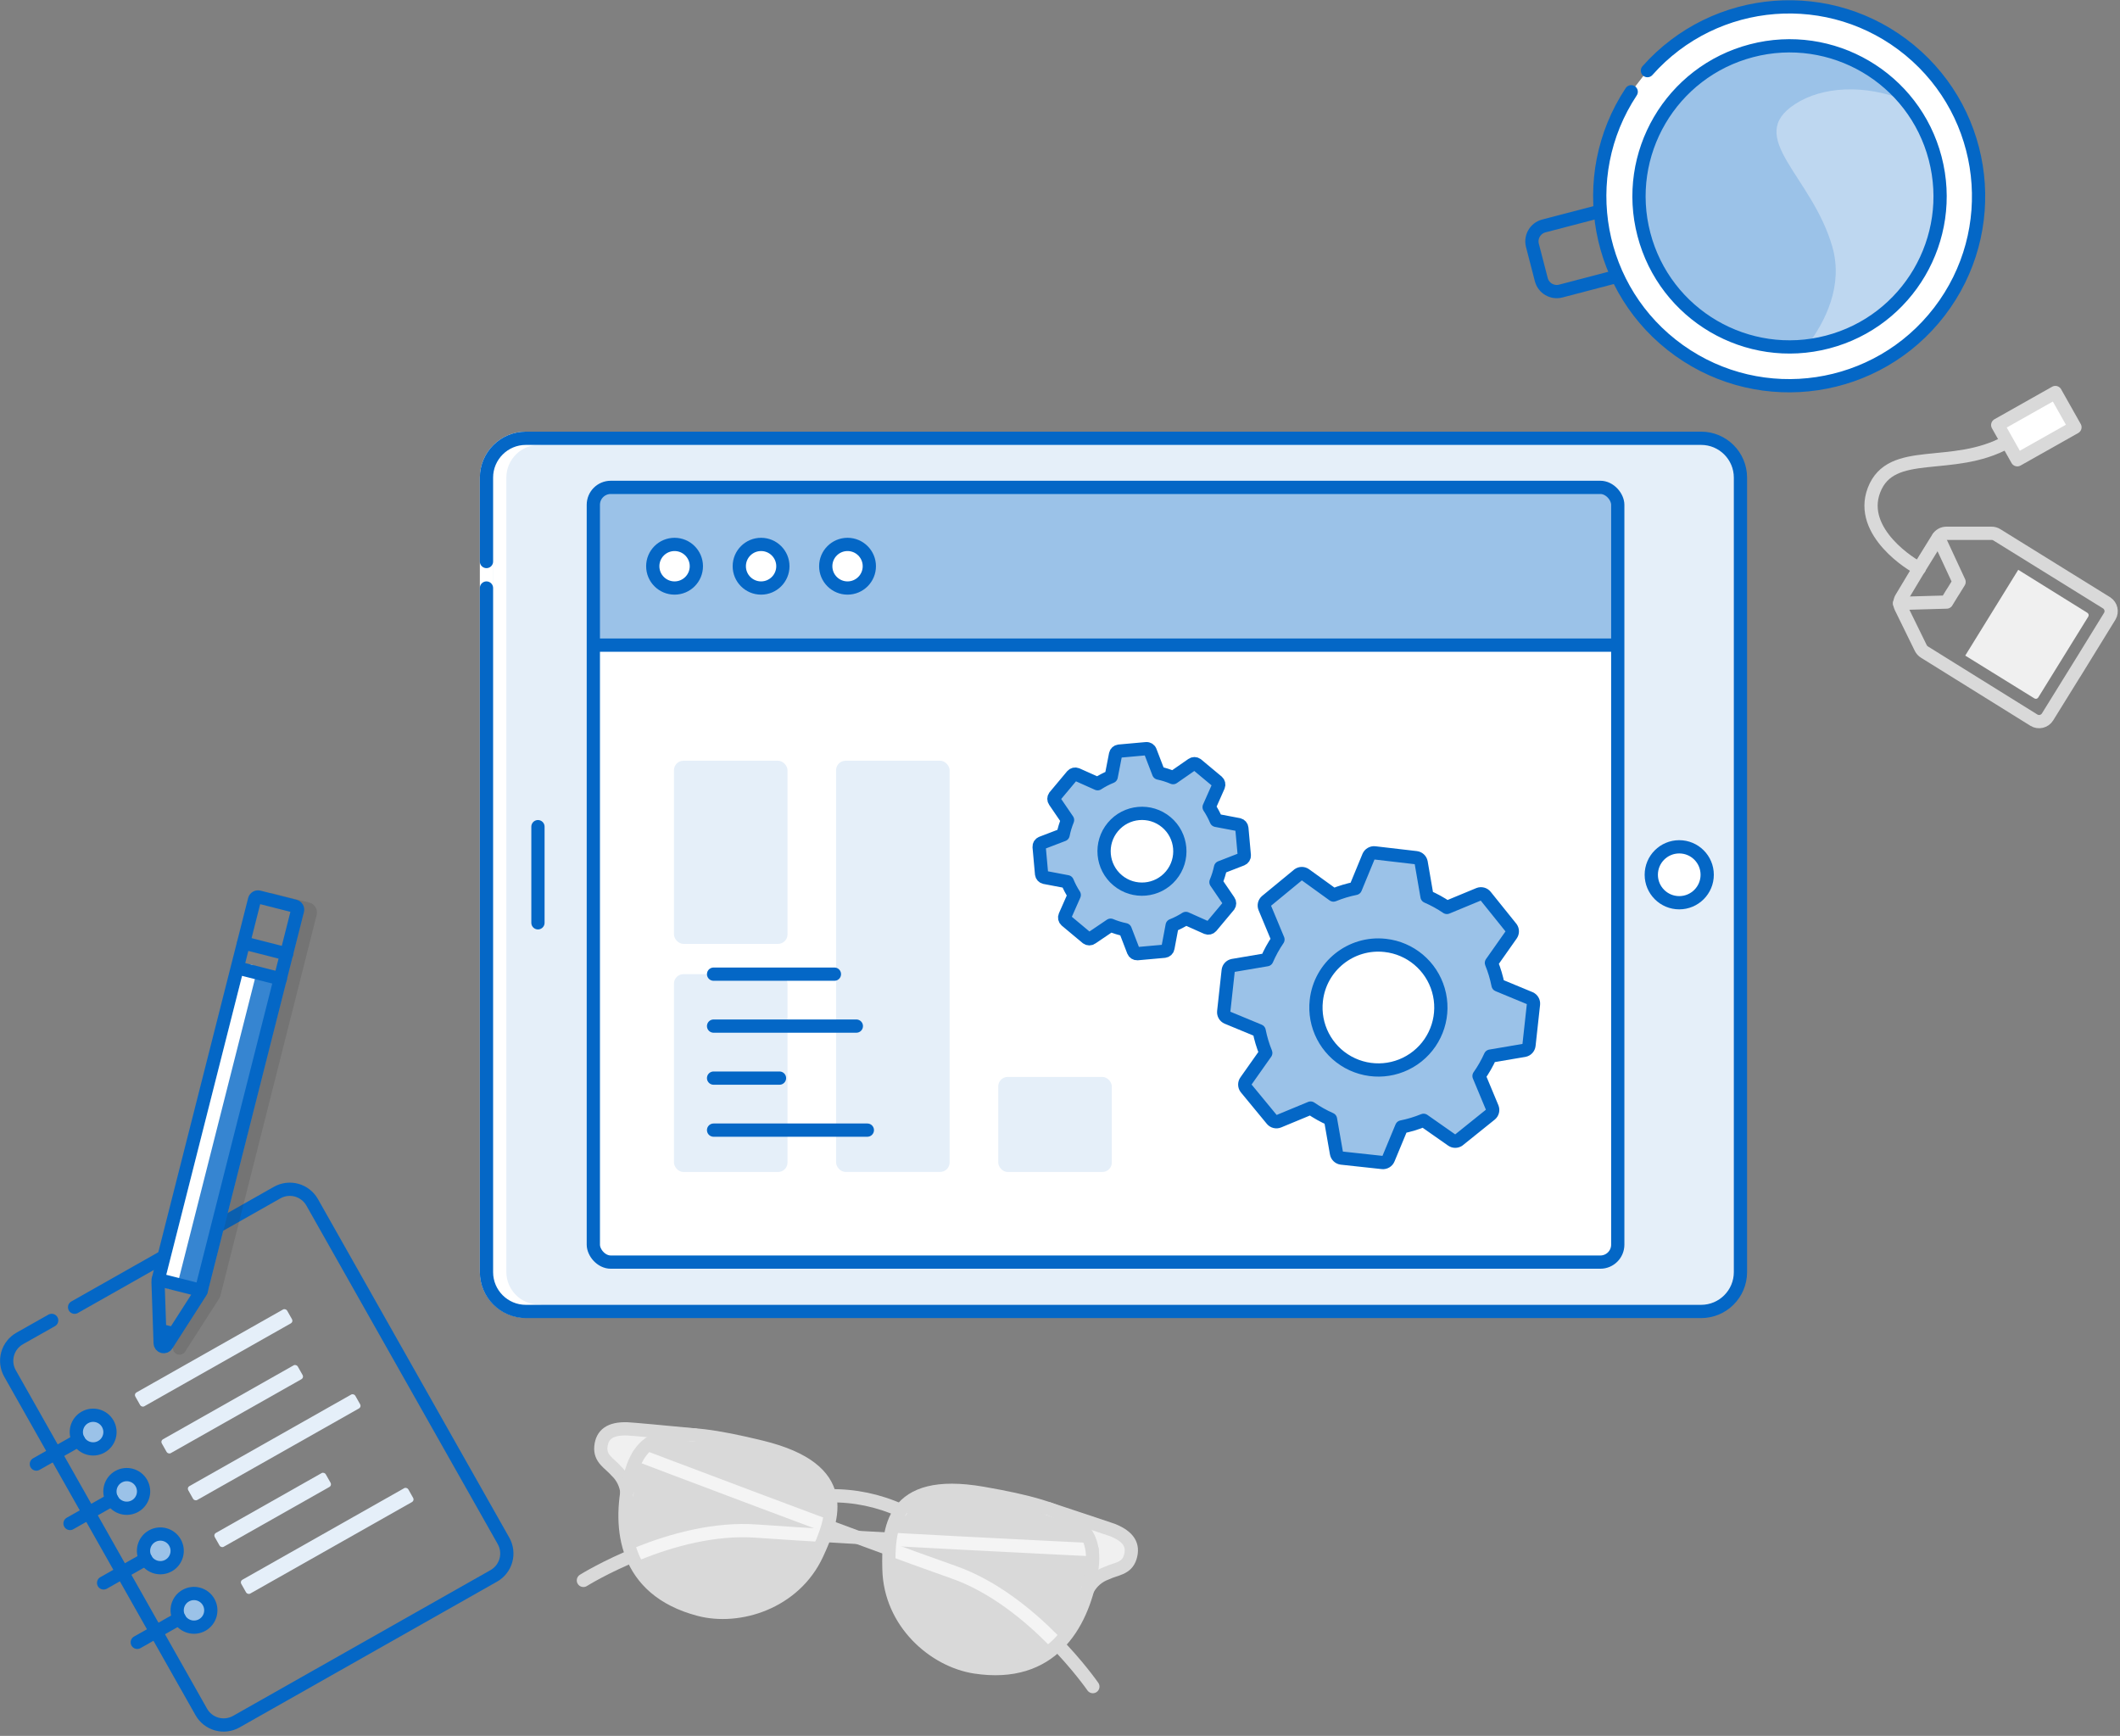 <?xml version="1.0" encoding="UTF-8" standalone="no"?>
<svg width="320px" height="262px" viewBox="0 0 320 262" version="1.1" xmlns="http://www.w3.org/2000/svg" xmlns:xlink="http://www.w3.org/1999/xlink">
    <rect x="0" y="0" width="320" height="262" fill="#808080" stroke="none"/>
    <!-- Generator: Sketch 48.2 (47327) - http://www.bohemiancoding.com/sketch -->
    <title>Large_How it works online</title>
    <desc>Created with Sketch.</desc>
    <defs></defs>
    <g id="Illustration" stroke="none" stroke-width="1" fill="none" fill-rule="evenodd" transform="translate(-187, -1602)">
        <g id="Large_How-it-works-online" transform="translate(188, 1603)">
            <path d="M167,229.95 C166.29,229.67 161.69,228.15 157.28,226.71 C163.11,228.71 164.67,231.56 163.68,236.8 C163.55,237.49 163.39,238.19 163.2,238.88 C163.812,237.733 164.833,236.859 166.06,236.43 C167.42,235.77 169.12,235.67 169.62,234.02 C170.12,232.37 169.41,230.91 167,229.95 Z" id="Shape" fill="#F0F0F0" fill-rule="nonzero"></path>
            <path d="M157.26,226.71 C161.67,228.15 166.26,229.71 166.98,229.95 C169.41,230.95 170.14,232.24 169.6,234.03 C169.06,235.82 167.4,235.77 166.04,236.44 C164.813,236.869 163.792,237.743 163.18,238.89" id="Shape" stroke="#D9D9D9" stroke-width="2" stroke-linecap="round" stroke-linejoin="round"></path>
            <path d="M93.7,214.67 C94.46,214.67 99.29,215.14 103.91,215.59 C97.75,215.14 95.2,217.08 94.01,222.28 C93.85,222.97 93.72,223.67 93.61,224.38 C93.513,223.092 92.939,221.887 92,221 C91,219.85 89.5,219.08 89.7,217.37 C89.9,215.66 91.09,214.58 93.7,214.67 Z" id="Shape" fill="#F0F0F0" fill-rule="nonzero"></path>
            <path d="M163.85,232.89 C163.85,232.89 127.5,231.14 113.18,230.09 C100.46,229.15 87.06,237.53 87.06,237.53" id="Shape" stroke="#D9D9D9" stroke-width="2" stroke-linecap="round" stroke-linejoin="round"></path>
            <path d="M95.4,218.62 C95.4,218.62 129.4,231.55 142.96,236.3 C154.96,240.52 163.96,253.56 163.96,253.56" id="Shape" stroke="#D9D9D9" stroke-width="2" stroke-linecap="round" stroke-linejoin="round"></path>
            <path d="M103.91,215.58 C99.29,215.14 94.46,214.69 93.7,214.66 C91.09,214.57 89.88,215.5 89.7,217.35 C89.52,219.2 91,219.84 92,221 C92.95,221.882 93.536,223.088 93.64,224.38" id="Shape" stroke="#D9D9D9" stroke-width="2" stroke-linecap="round" stroke-linejoin="round"></path>
            <path d="M104.51,241.91 C110.51,243.5 118.91,240.91 122.32,233.56 C124.82,228.16 127.69,220.77 113.93,217.41 C100.17,214.05 95.7,214.86 94,222.27 C92.3,229.68 93.26,238.93 104.51,241.91 Z" id="Shape" fill="#FFFFFF" fill-rule="nonzero" opacity="0.7"></path>
            <path d="M135,227 C131.631,225.463 127.962,224.698 124.26,224.76" id="Shape" stroke="#D9D9D9" stroke-width="2" stroke-linecap="round" stroke-linejoin="round"></path>
            <path d="M146.18,250.6 C140.03,249.66 133.37,243.94 133.18,235.83 C133.04,229.88 133.37,221.96 147.33,224.38 C161.29,226.8 165.06,229.33 163.65,236.8 C162.24,244.27 157.69,252.36 146.18,250.6 Z" id="Shape" fill="#FFFFFF" fill-rule="nonzero" opacity="0.7"></path>
            <path d="M146.18,250.6 C140.03,249.66 133.37,243.94 133.18,235.83 C133.04,229.88 133.37,221.96 147.33,224.38 C161.29,226.8 165.06,229.33 163.65,236.8 C162.24,244.27 157.69,252.36 146.18,250.6 Z" id="Shape" stroke="#D9D9D9" stroke-width="2" stroke-linecap="round" stroke-linejoin="round"></path>
            <path d="M104.51,241.91 C110.51,243.5 118.91,240.91 122.32,233.56 C124.82,228.16 127.69,220.77 113.93,217.41 C100.17,214.05 95.7,214.86 94,222.27 C92.3,229.68 93.26,238.93 104.51,241.91 Z" id="Shape" stroke="#D9D9D9" stroke-width="2" stroke-linecap="round" stroke-linejoin="round"></path>
            <path d="M10.26,196.3 L40.83,179 C41.726,178.493 42.787,178.363 43.78,178.638 C44.772,178.914 45.614,179.573 46.12,180.47 L75,231.56 C75.507,232.456 75.637,233.517 75.362,234.51 C75.086,235.502 74.427,236.344 73.53,236.85 L34.67,258.85 C33.774,259.357 32.713,259.487 31.72,259.212 C30.728,258.936 29.886,258.277 29.38,257.38 L0.5,206.28 C-0.002,205.381 -0.125,204.319 0.156,203.329 C0.437,202.339 1.101,201.501 2,201 L6.8,198.29" id="Shape" stroke="#0467C6" stroke-width="2" stroke-linecap="round" stroke-linejoin="round"></path>
            <rect id="Rectangle-path" fill="#E5EFF9" fill-rule="nonzero" transform="translate(31.251, 203.948) rotate(-29.5) translate(-31.251, -203.948) " x="18.086" y="202.748" width="26.33" height="2.4" rx="0.45"></rect>
            <rect id="Rectangle-path" fill="#E5EFF9" fill-rule="nonzero" transform="translate(34.05, 211.697) rotate(-29.5) translate(-34.05, -211.697) " x="22.26" y="210.497" width="23.58" height="2.4" rx="0.45"></rect>
            <rect id="Rectangle-path" fill="#E5EFF9" fill-rule="nonzero" transform="translate(40.388, 217.438) rotate(-29.5) translate(-40.388, -217.438) " x="25.903" y="216.238" width="28.97" height="2.4" rx="0.45"></rect>
            <rect id="Rectangle-path" fill="#E5EFF9" fill-rule="nonzero" transform="translate(40.157, 226.895) rotate(-29.5) translate(-40.157, -226.895) " x="30.532" y="225.695" width="19.25" height="2.4" rx="0.45"></rect>
            <rect id="Rectangle-path" fill="#E5EFF9" fill-rule="nonzero" transform="translate(48.389, 231.567) rotate(-29.5) translate(-48.389, -231.567) " x="33.904" y="230.367" width="28.97" height="2.4" rx="0.45"></rect>
            <circle id="Oval" stroke="#0467C6" stroke-width="2" fill="#9BC2E8" fill-rule="nonzero" stroke-linecap="round" stroke-linejoin="round" transform="translate(13.06, 215.145) rotate(-29.5) translate(-13.06, -215.145) " cx="13.06" cy="215.145" r="2.54"></circle>
            <path d="M4.49,219.97 L10.85,216.37" id="Shape" stroke="#0467C6" stroke-width="2" stroke-linecap="round" stroke-linejoin="round"></path>
            <circle id="Oval" stroke="#0467C6" stroke-width="2" fill="#9BC2E8" fill-rule="nonzero" stroke-linecap="round" stroke-linejoin="round" transform="translate(18.133, 224.102) rotate(-29.5) translate(-18.133, -224.102) " cx="18.133" cy="224.102" r="2.54"></circle>
            <path d="M9.57,228.94 L15.92,225.34" id="Shape" stroke="#0467C6" stroke-width="2" stroke-linecap="round" stroke-linejoin="round"></path>
            <circle id="Oval" stroke="#0467C6" stroke-width="2" fill="#9BC2E8" fill-rule="nonzero" stroke-linecap="round" stroke-linejoin="round" transform="translate(23.203, 233.073) rotate(-29.5) translate(-23.203, -233.073) " cx="23.203" cy="233.073" r="2.54"></circle>
            <path d="M14.64,237.91 L21,234.31" id="Shape" stroke="#0467C6" stroke-width="2" stroke-linecap="round" stroke-linejoin="round"></path>
            <circle id="Oval" stroke="#0467C6" stroke-width="2" fill="#9BC2E8" fill-rule="nonzero" stroke-linecap="round" stroke-linejoin="round" transform="translate(28.281, 242.048) rotate(-29.5) translate(-28.281, -242.048) " cx="28.281" cy="242.048" r="2.54"></circle>
            <path d="M19.72,246.88 L26.07,243.28" id="Shape" stroke="#0467C6" stroke-width="2" stroke-linecap="round" stroke-linejoin="round"></path>
            <path d="M40,134.81 L45.44,136.19 C45.58,136.225 45.699,136.315 45.772,136.439 C45.846,136.563 45.866,136.711 45.83,136.85 L31.31,194.29 C31.295,194.354 31.267,194.415 31.23,194.47 L26.1,202.47" id="Shape" stroke="#333333" stroke-width="1.99" opacity="0.15" stroke-linecap="round"></path>
            <rect id="Rectangle-path" fill="#3685D1" fill-rule="nonzero" transform="translate(32.105, 169.429) rotate(-75.77) translate(-32.105, -169.429) " x="7.835" y="166.084" width="48.54" height="6.69"></rect>
            <path d="M29.3,194 L24.17,202 C24.045,202.204 23.8,202.301 23.569,202.239 C23.338,202.176 23.176,201.969 23.17,201.73 L22.85,192.4 C22.841,192.344 22.841,192.286 22.85,192.23 L37.42,134.78 C37.455,134.64 37.545,134.521 37.669,134.448 C37.793,134.374 37.941,134.354 38.08,134.39 L43.52,135.77 C43.66,135.805 43.779,135.895 43.852,136.019 C43.926,136.143 43.946,136.291 43.91,136.43 L29.38,193.8 C29.367,193.871 29.34,193.939 29.3,194 Z" id="Shape" stroke="#0467C6" stroke-width="1.99" stroke-linecap="round"></path>
            <path d="M24.83,192.58 L36.75,145.57" id="Shape" stroke="#FFFFFF" stroke-width="1.99" stroke-linecap="round"></path>
            <path d="M23.1,198.75 L23.2,201.67 C23.206,201.909 23.368,202.116 23.599,202.179 C23.83,202.241 24.075,202.144 24.2,201.94 L25.82,199.43 L23.1,198.75 Z" id="Shape" fill="#0467C6" fill-rule="nonzero"></path>
            <path d="M22.9,192.13 L29.39,193.77" id="Shape" stroke="#0467C6" stroke-width="1.99" stroke-linecap="round"></path>
            <path d="M34.91,145.1 L41.32,146.73" id="Shape" stroke="#0467C6" stroke-width="1.99" stroke-linecap="round"></path>
            <path d="M35.79,141.32 L42.27,142.97" id="Shape" stroke="#0467C6" stroke-width="1.99" stroke-linecap="round"></path>
            <path d="M312.19,100.56 L317.46,92 C317.858,91.316 317.657,90.441 317,90 L300.4,79.71 C300.159,79.563 299.882,79.487 299.6,79.49 L292.78,79.49 C292.266,79.495 291.791,79.763 291.52,80.2 L288.76,84.66 L288.7,84.75 L286,89.25 C285.732,89.687 285.706,90.23 285.93,90.69 L288.93,96.81 C289.056,97.062 289.25,97.273 289.49,97.42 L306,107.69 C306.702,108.124 307.622,107.909 308.06,107.21 L313.34,98.69 L312.19,100.56 Z" id="Shape" stroke="#D9D9D9" stroke-width="2" stroke-linecap="round" stroke-linejoin="round"></path>
            <polyline id="Shape" stroke="#D9D9D9" stroke-width="2" stroke-linecap="round" stroke-linejoin="round" points="291.6 80.13 294.71 86.83 293.9 88.14 293.63 88.56 292.83 89.87 285.71 90.07"></polyline>
            <path d="M295.64,97.95 L306.08,104.41 C306.175,104.469 306.29,104.487 306.399,104.461 C306.508,104.435 306.602,104.366 306.66,104.27 L314.21,92.07 C314.269,91.975 314.287,91.86 314.261,91.751 C314.235,91.642 314.166,91.548 314.07,91.49 L303.64,85 L295.64,97.95 Z" id="Shape" fill="#F0F0F0" fill-rule="nonzero"></path>
            <path d="M288.71,84.79 C287.71,84.38 279.45,79.34 281.86,73 C284.44,66.22 293.68,70.29 301.97,65.69" id="Shape" stroke="#D9D9D9" stroke-width="2" stroke-linecap="round" stroke-linejoin="round"></path>
            <rect id="Rectangle-path" stroke="#D9D9D9" stroke-width="2" fill="#FFFFFF" fill-rule="nonzero" stroke-linecap="round" stroke-linejoin="round" transform="translate(306.371, 63.318) rotate(-29.42) translate(-306.371, -63.318) " x="301.376" y="60.308" width="9.99" height="6.02"></rect>
            <path d="M243.11,40.7 L234.59,42.93 C233.303,43.266 231.988,42.496 231.65,41.21 L230.3,36 C229.994,34.736 230.746,33.457 232,33.11 L240.52,30.89" id="Shape" stroke="#0467C6" stroke-width="2" stroke-linecap="round" stroke-linejoin="round"></path>
            <path d="M245.22,12.85 C236.723,25.692 239.923,42.956 252.457,51.899 C264.992,60.843 282.358,58.253 291.737,46.041 C301.117,33.829 299.139,16.382 287.265,6.579 C275.39,-3.224 257.885,-1.862 247.67,9.66" id="Shape" stroke="#0467C6" stroke-width="2" fill="#FFFFFF" fill-rule="nonzero" stroke-linecap="round" stroke-linejoin="round"></path>
            <circle id="Oval" fill="#9BC2E8" fill-rule="nonzero" transform="translate(269.12, 28.639) rotate(-14.65) translate(-269.12, -28.639) " cx="269.12" cy="28.639" r="22.72"></circle>
            <path d="M291.1,22.91 C290.266,19.708 288.74,16.728 286.63,14.18 C280.44,11.65 274.01,12.06 269.96,14.71 C262.24,19.71 272.53,25.52 275.59,36.29 C277.23,42.07 274.59,47.47 271.72,51.24 C278.259,50.481 284.149,46.925 287.865,41.491 C291.582,36.058 292.762,29.28 291.1,22.91 Z" id="Shape" fill="#E5EFF9" fill-rule="nonzero" opacity="0.47"></path>
            <circle id="Oval" stroke="#0467C6" stroke-width="2" stroke-linecap="round" stroke-linejoin="round" transform="translate(269.12, 28.639) rotate(-14.65) translate(-269.12, -28.639) " cx="269.12" cy="28.639" r="22.72"></circle>
            <rect id="Rectangle-path" fill="#E5EFF9" fill-rule="nonzero" x="72.43" y="65.16" width="189.28" height="131.74" rx="5.94"></rect>
            <path d="M80.37,196.9 C77.105,196.9 74.452,194.265 74.43,191 L74.43,71.09 C74.43,67.809 77.089,65.15 80.37,65.15" id="Shape" stroke="#FFFFFF" stroke-width="2" stroke-linecap="round" stroke-linejoin="round"></path>
            <path d="M78.37,196.9 C75.105,196.9 72.452,194.265 72.43,191 L72.43,71.09 C72.43,67.809 75.089,65.15 78.37,65.15" id="Shape" stroke="#FFFFFF" stroke-width="2" stroke-linecap="round" stroke-linejoin="round"></path>
            <path d="M72.43,83.75 L72.43,71.09 C72.43,67.809 75.089,65.15 78.37,65.15 L255.77,65.15 C259.051,65.15 261.71,67.809 261.71,71.09 L261.71,191 C261.71,194.281 259.051,196.94 255.77,196.94 L78.37,196.94 C75.089,196.94 72.43,194.281 72.43,191 L72.43,87.75" id="Shape" stroke="#0467C6" stroke-width="2" stroke-linecap="round" stroke-linejoin="round"></path>
            <circle id="Oval" stroke="#0467C6" stroke-width="2" fill="#FFFFFF" fill-rule="nonzero" stroke-linecap="round" stroke-linejoin="round" cx="252.47" cy="131.03" r="4.22"></circle>
            <path d="M80.2,123.77 L80.2,138.28" id="Shape" stroke="#0467C6" stroke-width="2" stroke-linecap="round" stroke-linejoin="round"></path>
            <rect id="Rectangle-path" fill="#FFFFFF" fill-rule="nonzero" x="88.56" y="72.56" width="154.63" height="116.93" rx="2.63"></rect>
            <path d="M243.19,96.37 L243.19,75.19 C243.19,73.737 242.013,72.56 240.56,72.56 L91.19,72.56 C89.737,72.56 88.56,73.737 88.56,75.19 L88.56,96.37 L243.19,96.37 Z" id="Shape" fill="#9BC2E8" fill-rule="nonzero"></path>
            <rect id="Rectangle-path" fill="#E5EFF9" fill-rule="nonzero" x="125.2" y="113.82" width="17.14" height="62.06" rx="1.43"></rect>
            <rect id="Rectangle-path" fill="#E5EFF9" fill-rule="nonzero" x="149.68" y="161.54" width="17.14" height="14.35" rx="1.43"></rect>
            <rect id="Rectangle-path" fill="#E5EFF9" fill-rule="nonzero" x="100.73" y="146.03" width="17.14" height="29.86" rx="1.43"></rect>
            <rect id="Rectangle-path" fill="#E5EFF9" fill-rule="nonzero" x="100.73" y="113.82" width="17.14" height="27.64" rx="1.43"></rect>
            <path d="M106.71,146.03 L124.95,146.03" id="Shape" stroke="#0467C6" stroke-width="2" stroke-linecap="round" stroke-linejoin="round"></path>
            <path d="M106.71,153.87 L128.26,153.87" id="Shape" stroke="#0467C6" stroke-width="2" stroke-linecap="round" stroke-linejoin="round"></path>
            <path d="M106.71,161.72 L116.66,161.72" id="Shape" stroke="#0467C6" stroke-width="2" stroke-linecap="round" stroke-linejoin="round"></path>
            <path d="M106.71,169.57 L129.92,169.57" id="Shape" stroke="#0467C6" stroke-width="2" stroke-linecap="round" stroke-linejoin="round"></path>
            <path d="M88.99,96.37 L242.16,96.37" id="Shape" stroke="#0467C6" stroke-width="2" stroke-linecap="round" stroke-linejoin="round"></path>
            <path d="M206.48,127.72 C206.103,127.686 205.746,127.895 205.59,128.24 L203.59,133.09 C202.457,133.317 201.349,133.652 200.28,134.09 L196,131 C195.699,130.792 195.301,130.792 195,131 L190.14,135 C189.853,135.247 189.757,135.65 189.9,136 L191.9,140.8 C191.244,141.761 190.681,142.782 190.22,143.85 L185.09,144.72 C184.717,144.795 184.434,145.102 184.39,145.48 L183.71,151.69 C183.673,152.068 183.883,152.427 184.23,152.58 L189.06,154.58 C189.286,155.723 189.621,156.841 190.06,157.92 L187.06,162.17 C186.828,162.482 186.828,162.908 187.06,163.22 L191,168 C191.247,168.287 191.65,168.383 192,168.24 L196.83,166.24 C197.775,166.893 198.779,167.456 199.83,167.92 L200.73,173.06 C200.794,173.445 201.103,173.742 201.49,173.79 L207.67,174.46 C208.059,174.497 208.425,174.273 208.57,173.91 L210.57,169.09 C211.702,168.862 212.811,168.527 213.88,168.09 L218.16,171.09 C218.461,171.298 218.859,171.298 219.16,171.09 L224,167.2 C224.29,166.955 224.391,166.552 224.25,166.2 L222.25,161.4 C222.914,160.456 223.486,159.452 223.96,158.4 L229.09,157.53 C229.463,157.455 229.746,157.148 229.79,156.77 L230.47,150.56 C230.507,150.182 230.297,149.823 229.95,149.67 L225.12,147.67 C224.894,146.527 224.559,145.409 224.12,144.33 L227.12,140.07 C227.328,139.769 227.328,139.371 227.12,139.07 L223.23,134.23 C222.991,133.933 222.587,133.824 222.23,133.96 L217.4,135.96 C216.454,135.317 215.45,134.764 214.4,134.31 L213.51,129.15 C213.435,128.777 213.128,128.494 212.75,128.45 L206.48,127.72 Z" id="Shape" stroke="#0467C6" stroke-width="2" fill="#9BC2E8" fill-rule="nonzero" stroke-linecap="round" stroke-linejoin="round"></path>
            <path d="M208.08,141.69 C211.876,142.103 215.048,144.764 216.114,148.43 C217.181,152.097 215.931,156.044 212.95,158.429 C209.968,160.814 205.842,161.165 202.5,159.319 C199.158,157.473 197.259,153.794 197.69,150 C198.266,144.837 202.917,141.117 208.08,141.69 Z" id="Shape" stroke="#0467C6" stroke-width="2" fill="#FFFFFF" fill-rule="nonzero" stroke-linecap="round" stroke-linejoin="round"></path>
            <path d="M179.64,114.37 C179.434,114.221 179.156,114.221 178.95,114.37 L176.07,116.37 C175.367,116.072 174.637,115.84 173.89,115.68 L172.64,112.43 C172.563,112.148 172.29,111.965 172,112 L167.89,112.37 C167.643,112.402 167.443,112.586 167.39,112.83 L166.73,116.22 C166.014,116.51 165.328,116.869 164.68,117.29 L161.52,115.88 C161.285,115.784 161.016,115.848 160.85,116.04 L158.19,119.22 C158.041,119.426 158.041,119.704 158.19,119.91 L160.14,122.77 C159.846,123.487 159.622,124.23 159.47,124.99 L156.23,126.23 C155.987,126.322 155.833,126.561 155.85,126.82 L156.22,130.93 C156.252,131.177 156.436,131.377 156.68,131.43 L160.1,132.08 C160.387,132.778 160.739,133.447 161.15,134.08 L159.75,137.25 C159.647,137.485 159.707,137.76 159.9,137.93 L163.07,140.58 C163.278,140.733 163.562,140.733 163.77,140.58 L166.64,138.64 C167.35,138.936 168.087,139.164 168.84,139.32 L170.09,142.57 C170.184,142.805 170.417,142.954 170.67,142.94 L174.78,142.57 C175.037,142.539 175.244,142.345 175.29,142.09 L175.93,138.68 C176.652,138.394 177.346,138.039 178,137.62 L181.16,139.03 C181.395,139.126 181.664,139.062 181.83,138.87 L184.49,135.69 C184.639,135.484 184.639,135.206 184.49,135 L182.54,132.14 C182.84,131.427 183.071,130.687 183.23,129.93 L186.45,128.68 C186.685,128.586 186.834,128.353 186.82,128.1 L186.45,123.99 C186.427,123.738 186.246,123.529 186,123.47 L182.58,122.82 C182.287,122.121 181.929,121.452 181.51,120.82 L182.92,117.64 C183.016,117.405 182.952,117.136 182.76,116.97 L179.64,114.37 Z" id="Shape" stroke="#0467C6" stroke-width="2" fill="#9BC2E8" fill-rule="nonzero" stroke-linecap="round" stroke-linejoin="round"></path>
            <circle id="Oval" stroke="#0467C6" stroke-width="2" fill="#FFFFFF" fill-rule="nonzero" stroke-linecap="round" stroke-linejoin="round" transform="translate(171.372, 127.481) rotate(-50.12) translate(-171.372, -127.481) " cx="171.372" cy="127.481" r="5.72"></circle>
            <circle id="Oval" stroke="#0467C6" stroke-width="2" fill="#FFFFFF" fill-rule="nonzero" stroke-linecap="round" stroke-linejoin="round" cx="100.82" cy="84.46" r="3.29"></circle>
            <circle id="Oval" stroke="#0467C6" stroke-width="2" fill="#FFFFFF" fill-rule="nonzero" stroke-linecap="round" stroke-linejoin="round" cx="113.88" cy="84.46" r="3.29"></circle>
            <circle id="Oval" stroke="#0467C6" stroke-width="2" fill="#FFFFFF" fill-rule="nonzero" stroke-linecap="round" stroke-linejoin="round" cx="126.93" cy="84.46" r="3.29"></circle>
            <rect id="Rectangle-path" stroke="#0467C6" stroke-width="2" stroke-linecap="round" stroke-linejoin="round" x="88.56" y="72.56" width="154.63" height="116.93" rx="2.63"></rect>
        </g>
    </g>
</svg>